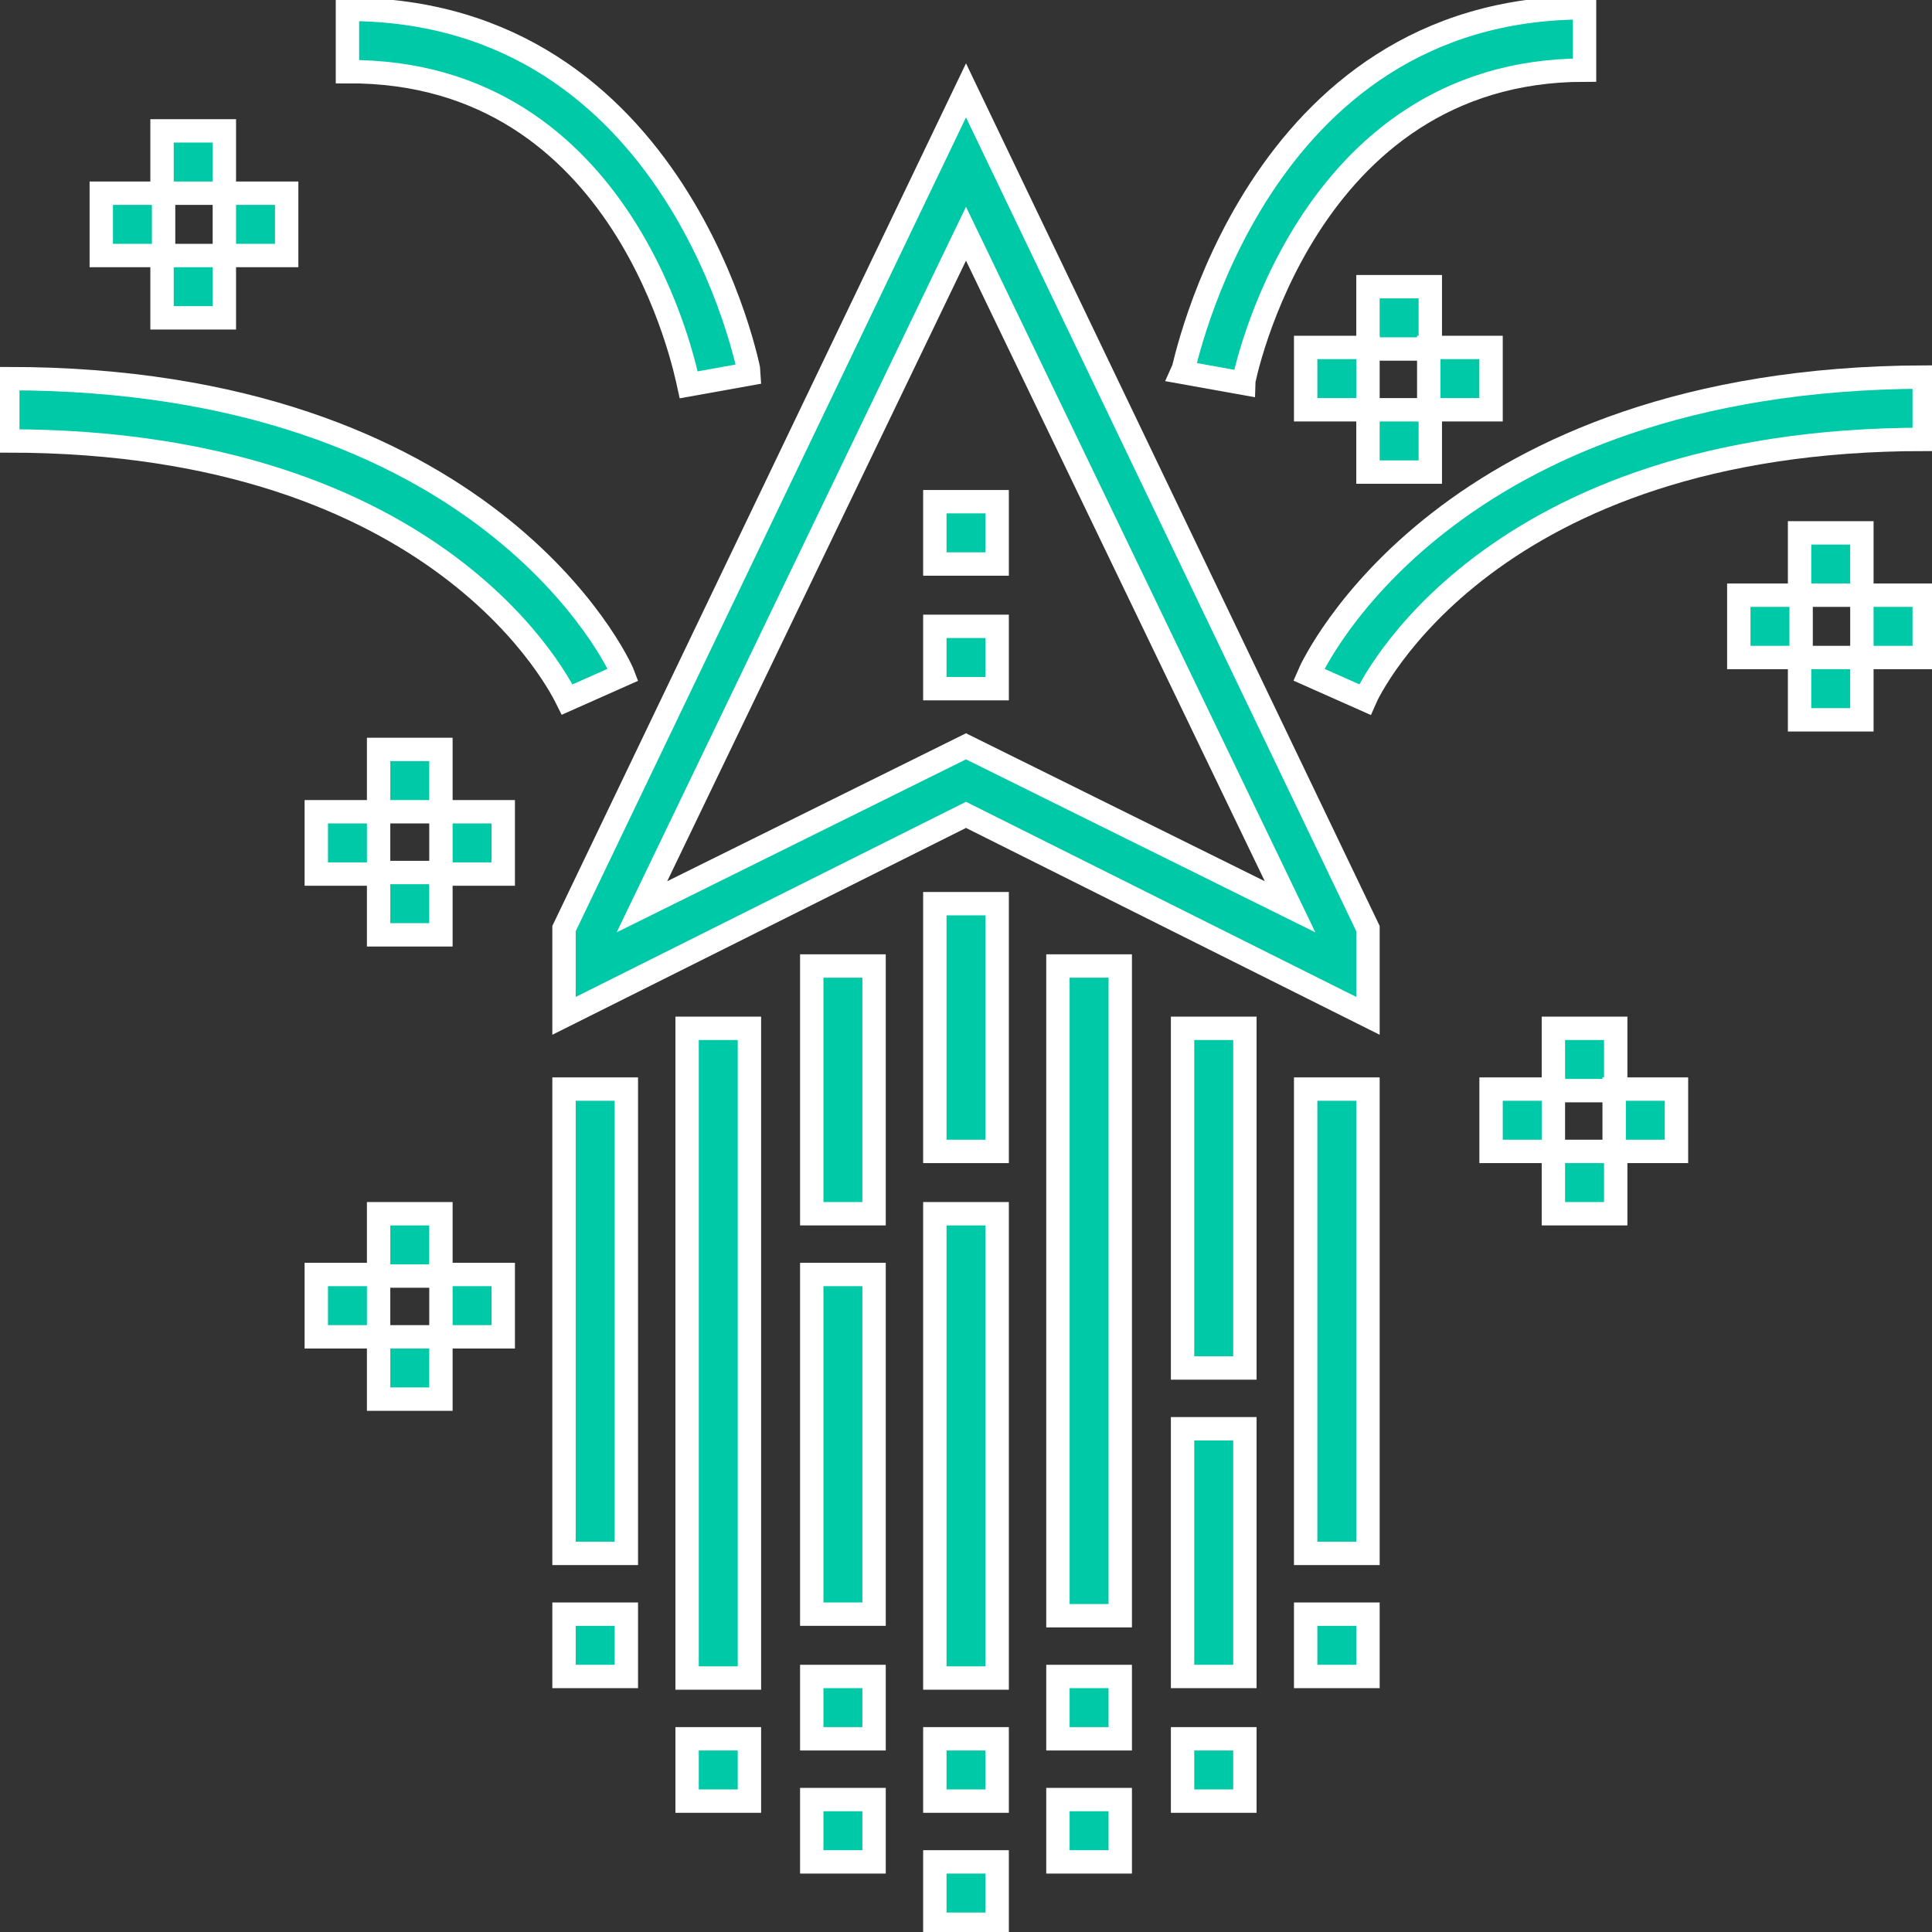 <?xml version="1.0" encoding="utf-8"?>
<!-- Generator: Adobe Illustrator 22.1.0, SVG Export Plug-In . SVG Version: 6.00 Build 0)  -->
<svg version="1.1" id="startup-icon" xmlns="http://www.w3.org/2000/svg" xmlns:xlink="http://www.w3.org/1999/xlink" x="0px"
	 y="0px" viewBox="0 0 124 124" enable-background="new 0 0 124 124" xml:space="preserve">
<rect x="0" y="0" width="124" height="124" fill="#333333" stroke="none"/>
<g>
	<g>
		<g>
			<path fill="#00C9A7" stroke="#FFFFFF" stroke-width="1.5" stroke-miterlimit="10" d="M36.2,59.6v5.6L62,52.3l25.8,12.9v-5.6
				L62,5.8L36.2,59.6z M62,47.9L41.2,58.2L62,15l20.8,43.2L62,47.9z"/>
			<rect x="60" y="40.2" fill="#00C9A7" stroke="#FFFFFF" stroke-width="1.5" stroke-miterlimit="10" width="4" height="4"/>
			<rect x="60" y="32.2" fill="#00C9A7" stroke="#FFFFFF" stroke-width="1.5" stroke-miterlimit="10" width="4" height="4"/>
			<rect x="60" y="77.9" fill="#00C9A7" stroke="#FFFFFF" stroke-width="1.5" stroke-miterlimit="10" width="4" height="29.8"/>
			<rect x="60" y="58" fill="#00C9A7" stroke="#FFFFFF" stroke-width="1.5" stroke-miterlimit="10" width="4" height="15.9"/>
			<rect x="60" y="119.5" fill="#00C9A7" stroke="#FFFFFF" stroke-width="1.5" stroke-miterlimit="10" width="4" height="4"/>
			<rect x="60" y="111.6" fill="#00C9A7" stroke="#FFFFFF" stroke-width="1.5" stroke-miterlimit="10" width="4" height="4"/>
			<rect x="67.9" y="62" fill="#00C9A7" stroke="#FFFFFF" stroke-width="1.5" stroke-miterlimit="10" width="4" height="41.7"/>
			<rect x="67.9" y="107.6" fill="#00C9A7" stroke="#FFFFFF" stroke-width="1.5" stroke-miterlimit="10" width="4" height="4"/>
			<rect x="67.9" y="115.5" fill="#00C9A7" stroke="#FFFFFF" stroke-width="1.5" stroke-miterlimit="10" width="4" height="4"/>
			<rect x="52.1" y="81.8" fill="#00C9A7" stroke="#FFFFFF" stroke-width="1.5" stroke-miterlimit="10" width="4" height="21.8"/>
			<rect x="52.1" y="62" fill="#00C9A7" stroke="#FFFFFF" stroke-width="1.5" stroke-miterlimit="10" width="4" height="15.9"/>
			<rect x="52.1" y="107.6" fill="#00C9A7" stroke="#FFFFFF" stroke-width="1.5" stroke-miterlimit="10" width="4" height="4"/>
			<rect x="52.1" y="115.5" fill="#00C9A7" stroke="#FFFFFF" stroke-width="1.5" stroke-miterlimit="10" width="4" height="4"/>
			<rect x="75.9" y="91.7" fill="#00C9A7" stroke="#FFFFFF" stroke-width="1.5" stroke-miterlimit="10" width="4" height="15.9"/>
			<rect x="75.9" y="66" fill="#00C9A7" stroke="#FFFFFF" stroke-width="1.5" stroke-miterlimit="10" width="4" height="21.8"/>
			<rect x="75.9" y="111.6" fill="#00C9A7" stroke="#FFFFFF" stroke-width="1.5" stroke-miterlimit="10" width="4" height="4"/>
			<rect x="44.1" y="66" fill="#00C9A7" stroke="#FFFFFF" stroke-width="1.5" stroke-miterlimit="10" width="4" height="41.7"/>
			<rect x="44.1" y="111.6" fill="#00C9A7" stroke="#FFFFFF" stroke-width="1.5" stroke-miterlimit="10" width="4" height="4"/>
			<rect x="83.8" y="69.9" fill="#00C9A7" stroke="#FFFFFF" stroke-width="1.5" stroke-miterlimit="10" width="4" height="29.8"/>
			<rect x="83.8" y="103.6" fill="#00C9A7" stroke="#FFFFFF" stroke-width="1.5" stroke-miterlimit="10" width="4" height="4"/>
			<rect x="36.2" y="69.9" fill="#00C9A7" stroke="#FFFFFF" stroke-width="1.5" stroke-miterlimit="10" width="4" height="29.8"/>
			<rect x="36.2" y="103.6" fill="#00C9A7" stroke="#FFFFFF" stroke-width="1.5" stroke-miterlimit="10" width="4" height="4"/>
			<path fill="#00C9A7" stroke="#FFFFFF" stroke-width="1.5" stroke-miterlimit="10" d="M84,43.3l3.6,1.6
				c0.3-0.7,7.9-16.7,35.9-16.7v-4C92.8,24.3,84.3,42.6,84,43.3z"/>
			<path fill="#00C9A7" stroke="#FFFFFF" stroke-width="1.5" stroke-miterlimit="10" d="M36.4,44.9l3.6-1.6c-0.3-0.8-8.8-19-39.5-19
				v4C28.5,28.3,36.1,44.3,36.4,44.9z"/>
			<path fill="#00C9A7" stroke="#FFFFFF" stroke-width="1.5" stroke-miterlimit="10" d="M101.7,4.5v-4C80.5,0.5,76,23.7,75.9,23.9
				l3.9,0.7C79.8,24.5,83.7,4.5,101.7,4.5z"/>
			<path fill="#00C9A7" stroke="#FFFFFF" stroke-width="1.5" stroke-miterlimit="10" d="M44.2,24.7l3.9-0.7
				c0-0.2-4.5-23.4-25.8-23.4v4C40.2,4.5,44,23.8,44.2,24.7z"/>
			<rect x="10.4" y="8.4" fill="#00C9A7" stroke="#FFFFFF" stroke-width="1.5" stroke-miterlimit="10" width="4" height="4"/>
			<rect x="10.4" y="16.4" fill="#00C9A7" stroke="#FFFFFF" stroke-width="1.5" stroke-miterlimit="10" width="4" height="4"/>
			<rect x="6.5" y="12.4" fill="#00C9A7" stroke="#FFFFFF" stroke-width="1.5" stroke-miterlimit="10" width="4" height="4"/>
			<rect x="14.4" y="12.4" fill="#00C9A7" stroke="#FFFFFF" stroke-width="1.5" stroke-miterlimit="10" width="4" height="4"/>
			<rect x="99.7" y="66" fill="#00C9A7" stroke="#FFFFFF" stroke-width="1.5" stroke-miterlimit="10" width="4" height="4"/>
			<rect x="99.7" y="73.9" fill="#00C9A7" stroke="#FFFFFF" stroke-width="1.5" stroke-miterlimit="10" width="4" height="4"/>
			<rect x="95.7" y="69.9" fill="#00C9A7" stroke="#FFFFFF" stroke-width="1.5" stroke-miterlimit="10" width="4" height="4"/>
			<rect x="103.6" y="69.9" fill="#00C9A7" stroke="#FFFFFF" stroke-width="1.5" stroke-miterlimit="10" width="4" height="4"/>
			<rect x="24.3" y="77.9" fill="#00C9A7" stroke="#FFFFFF" stroke-width="1.5" stroke-miterlimit="10" width="4" height="4"/>
			<rect x="24.3" y="85.8" fill="#00C9A7" stroke="#FFFFFF" stroke-width="1.5" stroke-miterlimit="10" width="4" height="4"/>
			<rect x="20.3" y="81.8" fill="#00C9A7" stroke="#FFFFFF" stroke-width="1.5" stroke-miterlimit="10" width="4" height="4"/>
			<rect x="28.3" y="81.8" fill="#00C9A7" stroke="#FFFFFF" stroke-width="1.5" stroke-miterlimit="10" width="4" height="4"/>
			<rect x="87.8" y="18.4" fill="#00C9A7" stroke="#FFFFFF" stroke-width="1.5" stroke-miterlimit="10" width="4" height="4"/>
			<rect x="87.8" y="26.3" fill="#00C9A7" stroke="#FFFFFF" stroke-width="1.5" stroke-miterlimit="10" width="4" height="4"/>
			<rect x="83.8" y="22.3" fill="#00C9A7" stroke="#FFFFFF" stroke-width="1.5" stroke-miterlimit="10" width="4" height="4"/>
			<rect x="91.7" y="22.3" fill="#00C9A7" stroke="#FFFFFF" stroke-width="1.5" stroke-miterlimit="10" width="4" height="4"/>
			<rect x="24.3" y="48.1" fill="#00C9A7" stroke="#FFFFFF" stroke-width="1.5" stroke-miterlimit="10" width="4" height="4"/>
			<rect x="24.3" y="56" fill="#00C9A7" stroke="#FFFFFF" stroke-width="1.5" stroke-miterlimit="10" width="4" height="4"/>
			<rect x="20.3" y="52.1" fill="#00C9A7" stroke="#FFFFFF" stroke-width="1.5" stroke-miterlimit="10" width="4" height="4"/>
			<rect x="28.3" y="52.1" fill="#00C9A7" stroke="#FFFFFF" stroke-width="1.5" stroke-miterlimit="10" width="4" height="4"/>
			<rect x="115.5" y="34.2" fill="#00C9A7" stroke="#FFFFFF" stroke-width="1.5" stroke-miterlimit="10" width="4" height="4"/>
			<rect x="115.5" y="42.2" fill="#00C9A7" stroke="#FFFFFF" stroke-width="1.5" stroke-miterlimit="10" width="4" height="4"/>
			<rect x="111.6" y="38.2" fill="#00C9A7" stroke="#FFFFFF" stroke-width="1.5" stroke-miterlimit="10" width="4" height="4"/>
			<rect x="119.5" y="38.2" fill="#00C9A7" stroke="#FFFFFF" stroke-width="1.5" stroke-miterlimit="10" width="4" height="4"/>
		</g>
	</g>
</g>
</svg>
